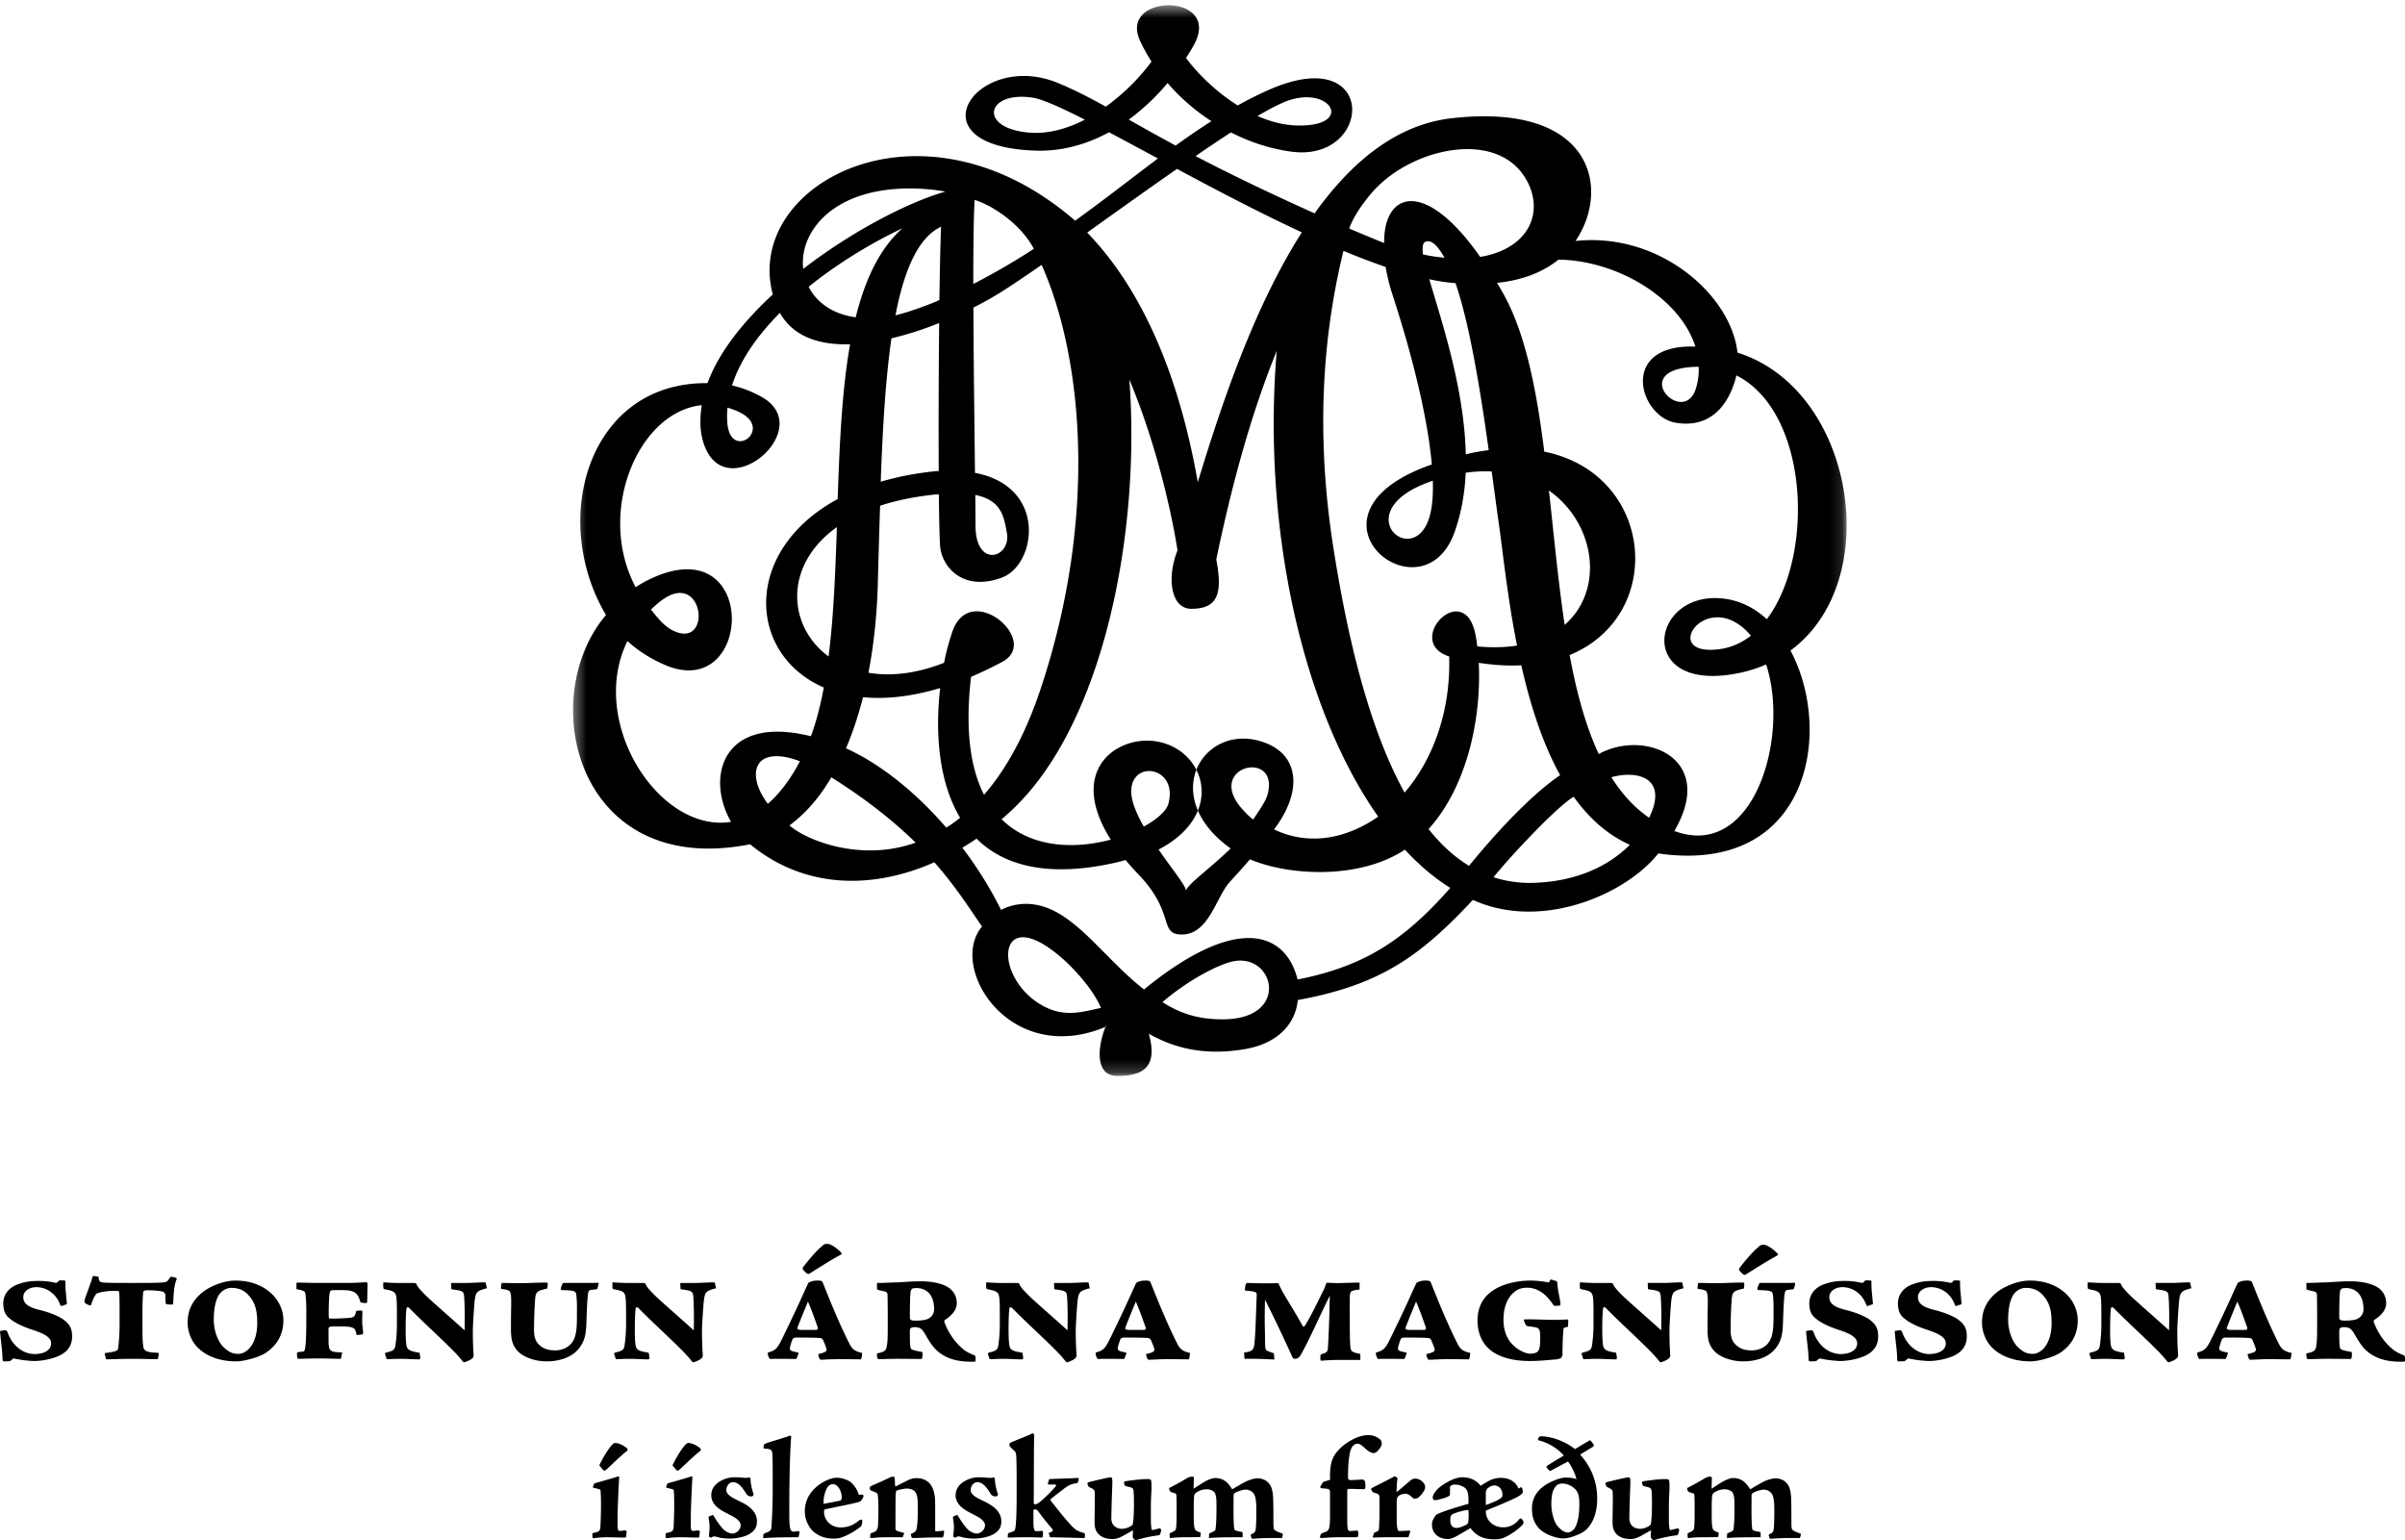 <svg xmlns="http://www.w3.org/2000/svg" xmlns:xlink="http://www.w3.org/1999/xlink" width="203" height="130" viewBox="0 0 203 130">
    <defs>
        <path id="a" d="M.37.444h107.5v90.382H.37z"/>
    </defs>
    <g fill="none" fill-rule="evenodd">
        <g transform="translate(48)">
            <mask id="b" fill="#fff">
                <use xlink:href="#a"/>
            </mask>
            <path fill="#000" d="M98.657 29.769c-.524-4.823-6.533-10.184-13.67-9.428 2.992-4.417 1.446-11.721-10.468-10.357-4.68.537-8.475 3.713-11.556 8.027-4.234-1.902-7.468-3.486-10.047-4.833 1.046-.728 2.056-1.392 2.982-2.002 1.633.838 3.382 1.402 5.138 1.63 6.86.9 7.325-9.265-1.861-5.252-.922.4-1.82.856-2.7 1.347-1.812-1.138-3.362-2.658-4.363-4.004.225-.355.44-.702.634-1.056 2.543-4.487-6.37-4.432-4.522-.41.282.61.609 1.202.973 1.766A17.541 17.541 0 0 1 45.337 9c-1.372-.755-2.615-1.401-3.99-1.975-6.848-2.875-12.566 5.297-2.028 5.687 2.281.093 4.402-.517 6.29-1.546 1.26.665 2.652 1.42 4.13 2.211-2.243 1.684-4.532 3.486-6.99 5.252-12.967-11.238-28.005-3.048-25.519 6.225-2.503 2.312-4.559 4.886-5.513 7.49-10.042-.102-13.371 11.464-8.57 19.575C-2.836 58.981.688 74.168 15.314 71.27c4.627 3.805 10.373 3.814 15.55 1.52 1.793 2.03 2.944 3.859 4.025 5.424-2.9 3.445 2.319 11.863 10.42 8.473.02-.046.028-.082.046-.12.01.03.02.065.02.093-.02.008-.038.017-.066.027-.737 1.882-.803 4.14.972 4.14 1.784 0 3.587-.427 2.682-3.567 2.157 1.23 4.756 1.892 8.176 1.292 2.89-.51 4.234-2.284 4.402-4.132 6.951-1.264 10.335-3.694 14.782-8.454 5.737 2.621 12.862-.412 15.652-3.922.176.026.355.054.543.072 12.285 1.411 14.2-10.475 10.613-17.2 8.065-5.934 5.354-22.088-4.474-25.146M60.577 8.546c3.768-1.42 5.795 2.157.917 2.047-1.138-.026-2.272-.327-3.346-.8.982-.582 1.815-1.01 2.43-1.247M39.01 11.204c-4.522-.31-3.81-3.568.16-2.958.822.127 2.362.82 4.402 1.857-1.496.763-3.058 1.2-4.562 1.1m56.373 19.76a5.336 5.336 0 0 1-.222 1.783c-.963 3.303-5.608-1.303-.554-1.748.263-.027.524-.036.776-.036m-27.33-14.98c3.372-3.586 10.511-5.087 12.847-.692 1.476 2.784.011 5.742-3.96 6.398-4.722-6.744-8.175-5.423-8.102-1.174-.43-.155-2.326-.955-2.953-1.22.395-1.18 1.531-2.64 2.168-3.312m4.588 7.59c.626.136 1.224.236 1.795.29.139.02.279.028.42.037 1.213 3.53 2.111 9.156 2.803 14.098-.618.08-1.26.19-1.937.355-.118-5.57-2.072-11.331-3.08-14.78m-.095 20.395c-1.512 3.95-6.71-.8.057-3.267.112-.047.224-.083.335-.11.047 1.402-.074 2.558-.392 3.377m-.439-22.489c-.061-.584-.061-1.025.308-1.101.537-.11 1.047.573 1.513 1.374a13.793 13.793 0 0 1-1.821-.273m-6.71-.3c1.225.51 2.42.965 3.561 1.356a16 16 0 0 0 .57 2.32c1.71 5.234 2.99 10.485 3.327 14.353-.234.081-.467.173-.712.264-10.977 4.321-.053 12.95 2.628 5.46.564-1.58.868-3.276.943-5.024a11.51 11.51 0 0 1 2.196-.109c.214 1.556.4 3.003.579 4.241.364 2.567.756 6.426 1.56 10.457-.989.155-2.102.19-3.355.073a12.228 12.228 0 0 0-.14-.919c-.906-4.933-6.15.5-2.233 1.766.14 4.613-1.373 8.718-3.765 11.493-2.917-5.269-4.766-12.74-6.009-20.667-1.7-10.83-.58-19.203.85-25.064m2.936 47.76c-2.58 1.794-5.753 2.534-8.798 1.078 2.267-2.957 2.3-6.12-.693-7.29-5.084-1.99-9.267 4.39-2.966 8.899-1.792 1.736-3.672 3.047-3.766 3.567-.037-.455-1.139-1.764-2.317-3.476 5.93-3.099 3.772-8.804-.56-9.175-3.19-.273-7.084 2.63-3.477 8.336-2.99.802-6.71.748-9.213-1.72.355-.3.71-.618 1.047-.946 7.483-7.208 10.708-22.998 9.736-36.175 2.691 6.47 3.812 12.777 4.064 14.423-.933 2.358-.55 4.934 1.167 4.934 2.263 0 2.647-1.32 2.104-4.168 1.131-5.398 2.693-11.677 5.103-17.602-1.253 15.162 2.25 30.37 8.569 39.316m-9.326-1.92c-.168.656-.832 1.54-1.224 2.158-.3-.208-.54-.459-.803-.74-3.49-3.71 3.017-5.286 2.027-1.418m-10.467 2.758c-.653-1.165-1.138-2.314-1.046-3.213.251-2.45 3.951-1.738 3.123 1.292-.162.59-.936 1.302-2.077 1.92M47.28 10.095a18.605 18.605 0 0 0 3.272-3.085 17.344 17.344 0 0 0 3.7 3.221 62.619 62.619 0 0 0-3.02 2.057 201.8 201.8 0 0 1-3.952-2.193m4.073 4.167c3.329 1.784 6.982 3.704 10.533 5.352-4.159 6.507-6.915 14.97-8.784 21.087-1.74-9.903-5.13-16.719-9.335-21.069 2.437-1.738 5.084-3.64 7.577-5.37m-17.08 2.612c1.444.444 3.867 1.98 5 4.131a57.553 57.553 0 0 1-5.111 2.968c0-3.03.026-5.615.111-7.099m-3.972-.9c.514.044 1.02.108 1.506.2-3.057.864-7.814 3.294-12 6.525-.382-3.322 2.908-7.344 10.494-6.726m.944 23.79c-.345.018-.72.055-1.093.11a24.424 24.424 0 0 0-3.802.791c.157-4.395.392-8.591.906-12.105a27.47 27.47 0 0 0 4.025-1.292 846.313 846.313 0 0 0-.036 12.497m-7.007-12.98c-1.973-.263-3.308-1.274-3.973-2.575 2.486-2.002 5.308-3.703 7.915-4.94-1.943 1.727-3.157 4.357-3.942 7.516m3.355-.173c.737-3.813 1.913-6.57 3.85-7.472-.059 1.402-.105 3.613-.143 6.189-.868.406-2.865 1.11-3.707 1.283m-14.176 7.8c.316.09.636.208.964.364 3.027 1.419-.739 4.25-.983.883a7.077 7.077 0 0 1 .019-1.248m.298 34.966c-6.062.982-12.12-8.428-8.744-15.262.867.8 1.924 1.483 3.174 2.02 7.514 3.222 7.981-11.84-1.437-7.171-.366.182-.71.383-1.045.61-3.355-6.307.204-14.826 5.577-15.371-.186 1.237-.184 2.516.344 3.694 2.076 4.628 9.346-1.811 4.702-4.396a9.449 9.449 0 0 0-2.487-.964c.682-2.147 2.149-4.224 4.038-6.125 1.15 2.03 3.354 2.73 5.925 2.649-.693 3.93-.89 8.482-1.047 13.068-8.074 4.37-7.625 13.114-1.17 15.907-.28 1.484-.623 2.869-1.092 4.114-7.475-1.865-8.905 3.468-6.738 7.227M6.944 51.458c.26-.256.54-.502.84-.73 3.625-2.785 4.39 4.073 1.083 2.53-.842-.393-1.393-1.156-1.923-1.8m15.698-6.964c-.131 3.787-.272 7.535-.704 10.922-3.446-2.531-3.848-7.673.704-10.922M16.81 67.856c-1.934-2.593-1.11-5.034 2.711-3.595-.833 1.584-1.75 2.766-2.711 3.595m1.83 1.82c1.384-1.02 2.563-2.402 3.533-4.059l.17.11c2.999 1.902 5.213 3.713 6.942 5.405-4.702 1.685-9.33-.263-10.645-1.455m13.233.19c-2.812-3.267-5.868-5.534-8.466-6.698.578-1.338 1.047-2.794 1.44-4.314 1.877.182 4.064-.036 6.512-.773-.413 3.54-.195 7.817 1.682 10.948a10.62 10.62 0 0 1-1.168.837m.523-16.572a20.211 20.211 0 0 0-.711 2.657c-2.41.947-4.567 1.147-6.381.838.458-2.376.71-4.879.786-7.362.062-2.24.12-4.497.196-6.735 1.13-.374 2.42-.666 3.858-.857.392-.054.758-.09 1.102-.118.027 2.458.066 4.196.13 4.597.291 1.801 2.14 3.603 5.226 2.43 2.876-1.112 3.822-7.664-2.308-8.829-.038-3.84-.114-9.218-.131-13.951.681-.346 1.317-.691 1.886-1.037.991-.592 2.318-1.493 3.871-2.567 3.37 7.535 4.876 21.023-.133 35.94-1.307 3.885-2.944 6.743-4.727 8.79-1.122-2.193-1.628-5.397-1.095-9.956.851-.364 1.73-.783 2.637-1.265 3.288-1.765-2.682-6.899-4.206-2.575m1.925-11.513c2.206.437 2.41 1.821 2.662 3.168.412 2.138-2.652 3.112-2.644-.61 0-.574-.008-1.457-.018-2.558M40 84.89c-4.27-2.349-3.952-8.96 1.74-3.92.71.629 2.459 2.388 3.19 4.113-1.671.36-3.107.818-4.93-.193m15.205 1.158c-2.083 0-3.55-.482-5.083-1.448 1.88-1.644 4.353-3.027 5.785-3.404 3.632-.959 5.138 4.852-.702 4.852m6.319-3.363c-.996-3.979-5.045-5.616-12.963.843-3.066-2.402-5.346-5.807-8.149-6.88-1.42-.546-2.803-.41-3.914.163a32.808 32.808 0 0 0-3.27-5.251c.401-.237.804-.491 1.196-.765 2.24 2.22 5.878 3.305 11.557 2.067.356-.082.7-.164 1.028-.264.337.4.7.82 1.113 1.246 3.12 3.268 1.655 5.042 3.633 5.042 2.282 0 2.88-3.14 4.038-4.423.41-.455 1.037-1.129 1.71-1.92 3.383 1.42 9.29 1.692 13.081-.819 1.196 1.302 2.479 2.385 3.832 3.23-3.869 4.396-7.248 6.62-12.892 7.731m14.472-9.596c-1.252-.764-2.394-1.81-3.412-3.103 3.372-3.74 4.457-9.62 4.234-14.034 1.298.201 2.494.265 3.589.21.738 3.258 1.765 6.534 3.278 9.273-2.27 1.548-5.082 4.463-7.689 7.654m6.745-31.68c3.924 2.757 4.72 8.391 1.327 11.34-.55-3.668-.906-7.563-1.327-11.34m-1.27 33.117a9.867 9.867 0 0 1-3.402-.473c1.09-1.392 5.148-5.8 6.757-6.798 1.28 1.784 2.83 3.213 4.747 4.059-1.645 1.657-4.289 3.085-8.102 3.212m9.727-5.496c-1.27-.873-2.317-2.039-3.188-3.422 2.304-.626 4.814.113 3.188 3.422m6.522-18.466c-6.383-.992-7.859 7.954.86 6.29a11.315 11.315 0 0 0 2.494-.765c2.01 6.097-1.018 16.572-7.745 14.06 3.603-6.162-2.509-8.627-6.383-6.498-1.121-2.403-1.886-5.26-2.456-8.353 8.175-3.36 7.156-15.291-2.142-17.174-.662-5.28-1.605-10.12-3.55-13.496-.149-.256-.29-.51-.438-.746 2.324-.246 3.999-1.002 5.185-1.966 5.036.072 10.29 3.303 11.558 7.344-6.502-.236-4.75 5.908-1.66 6.426 3.781.636 4.867-2.886 5.12-3.997 6.148 3.104 6.622 15.226 2.568 20.586-.971-.9-2.121-1.51-3.411-1.711m2.065 3.104c-.785.61-1.681 1.01-2.69 1.138-4.534.573-1.841-4.033 1.326-2.303.524.29.982.682 1.364 1.165" mask="url(#b)"/>
        </g>
        <path fill="#000" d="M52.26 124.781c.013-.112 0-.15-.04-.15-.051 0-.064.013-.116.025-.533.176-1.416.414-1.883.552-.065.012-.078.037-.143.225-.052.126-.026.15.026.163.506.113.584.15.584.213.026.288.04.564.04 1.291 0 .79-.04 1.642-.053 1.843-.026.35-.22.388-.584.463-.052.013-.091.026-.091.076 0 .112 0 .263.013.3.026.05.052.063.104.063.039 0 .506-.075 1.104-.075.493 0 1 .025 1.493.025.09 0 .13 0 .13-.1l.052-.376c0-.05-.065-.126-.104-.126-.039 0-.117 0-.416.038-.168.013-.22-.05-.233-.226-.026-.188-.013-.438-.013-.977 0-.652.078-2.42.13-3.247zm-.364-2.97c-.247 0-.948 1.103-1.312 1.892l.208.251c.195.226.208.226.325.15.143-.087 1.246-1.203 1.818-1.629.039-.025.09-.138-.065-.263-.247-.188-.636-.401-.961-.401h-.013zm6.545 2.97c.013-.112 0-.15-.04-.15-.051 0-.064.013-.116.025-.532.176-1.415.414-1.883.552-.065.012-.078.037-.143.225-.052.126-.026.15.026.163.507.113.585.15.585.213.026.288.038.564.038 1.291 0 .79-.038 1.642-.051 1.843-.026.35-.221.388-.585.463-.052.013-.09.026-.09.076 0 .112 0 .263.012.3.026.05.052.063.104.063.04 0 .507-.075 1.104-.075.493 0 1 .025 1.493.025.091 0 .13 0 .13-.1l.052-.376c0-.05-.065-.126-.104-.126-.039 0-.117 0-.415.038-.17.013-.221-.05-.234-.226-.026-.188-.013-.438-.013-.977 0-.652.078-2.42.13-3.247zm-.364-2.97c-.247 0-.948 1.103-1.311 1.892l.207.251c.195.226.208.226.325.15.143-.087 1.247-1.203 1.818-1.629.039-.025.091-.138-.065-.263-.247-.188-.636-.401-.96-.401h-.014zm5.816 6.605c0-1.04-1.142-1.529-1.636-1.767-.403-.2-.948-.464-.948-.852 0-.414.299-.677.558-.677.585 0 .961.74 1.13.99.104.15.247.213.429.213.09 0 .195-.088.182-.188-.17-.514-.247-.927-.26-1.278 0-.063 0-.088-.052-.113-.052-.038-.078-.038-.104-.013-.065.025-.143.025-.26.025-.181 0-.48-.05-.987-.05-.428 0-.96.176-1.337.451-.403.301-.572.665-.572 1.09.013.878.974 1.317 1.299 1.492.39.214 1.182.527 1.182 1.016 0 .426-.416.702-.676.702-.26 0-.649-.15-.96-.552a9.249 9.249 0 0 1-.689-1.015c-.169.037-.298.1-.35.125-.04.038-.026.1-.026.176.117.551.078.902.026 1.429-.013.075 0 .112.09.15.053.025.104.038.13.025.143-.125.221-.113.468-.05.208.075.675.138 1.09.138.52 0 1.208-.138 1.598-.364.467-.263.675-.589.675-1.09v-.013zm.524 1.379c0 .05.013.05.065.05.675-.063 1.87-.075 2.766-.075.09 0 .168 0 .168-.063.026-.087.052-.263.065-.326.013-.075 0-.125-.116-.125-.078 0-.26.038-.364.038-.364 0-.377-.364-.377-1.805 0-2.457.04-4.588.156-6.192 0-.05-.013-.1-.078-.1-.013 0-.039 0-.065.012-.727.263-1.584.477-2.012.652-.091.038-.13.063-.143.125-.052.226-.052.264 0 .289.623.062.688.087.714.501.026.476.026 1.053.026 2.72a48.83 48.83 0 0 1-.104 3.372c-.013.288-.09.363-.338.476-.09.037-.22.088-.285.125-.052.025-.065.075-.065.15l-.013.176zm6.19-5.051c-.298 0-.752.15-1.155.388-.896.527-1.52 1.354-1.52 2.457 0 .702.325 1.253.56 1.53.194.225.778.764 1.843.764.195 0 .416-.013.584-.063.455-.138 1.013-.401 1.689-.915.103-.075.155-.163.181-.564 0-.075-.168-.075-.285.013-.429.363-.922.589-1.546.589-.805 0-1.402-.602-1.402-1.316 0-.176.039-.2.09-.213.494-.126 2.43-.477 2.897-.64.168-.062.298-.313.337-.438.013-.05.013-.1-.039-.138-.039-.05-.13-.038-.35 0a2.29 2.29 0 0 0-.624-1.028c-.298-.263-.83-.426-1.246-.426h-.013zm.442 1.692c0 .138-.052.213-.156.25-.272.05-.688.138-1.376.264-.039-.627.22-1.379.467-1.554.143-.088.247-.113.312-.113.403 0 .753.551.753 1.14v.013zm2.394 3.271c-.013.088.026.126.078.126.22 0 .597-.063 1.272-.063h1.403l.09-.25c.04-.088.027-.114-.051-.139-.637-.163-.65-.175-.65-.413 0-.84 0-2.256.013-2.72.013-.313.026-.389.104-.426.143-.05.559-.163.857-.163.26 0 .507.088.65.238.194.2.26.551.26 1.203 0 .74 0 1.254-.066 1.768-.051.388-.142.476-.532.626l.039.176c.039.15.078.163.182.163.39 0 1.181-.05 2.415-.05.065 0 .078 0 .104-.063.026-.05.078-.276.078-.389 0-.087-.026-.113-.078-.113-.104.013-.506.05-.623.05-.04 0-.052-.062-.052-.15v-1.68c0-.325 0-.814-.026-1.065-.078-.576-.247-1.028-.61-1.303-.26-.188-.52-.289-.923-.289-.311 0-.519.063-.766.188-.324.163-.649.314-.935.477-.09.05-.13 0-.13-.126 0-.125-.013-.325-.026-.526 0-.113-.051-.138-.13-.138-.13 0-.168.013-.233.05a46.12 46.12 0 0 1-1.493.677c-.182.075-.234.125-.234.15-.04.188.013.264.104.301.506.176.545.238.558.389.039.276.052.702.052 1.153a24.4 24.4 0 0 1-.039 1.492c-.078.4-.208.426-.623.576l-.04.263zm11.075-1.29c0-1.041-1.143-1.53-1.636-1.768-.403-.2-.948-.464-.948-.852 0-.414.299-.677.558-.677.585 0 .961.74 1.13.99.104.15.247.213.429.213.09 0 .194-.088.181-.188-.168-.514-.246-.927-.26-1.278 0-.063 0-.088-.051-.113-.052-.038-.078-.038-.104-.013-.065.025-.143.025-.26.025-.182 0-.48-.05-.987-.05-.428 0-.96.176-1.337.451-.403.301-.572.665-.572 1.09.013.878.974 1.317 1.299 1.492.39.214 1.182.527 1.182 1.016 0 .426-.416.702-.676.702-.26 0-.649-.15-.96-.552a9.249 9.249 0 0 1-.689-1.015c-.169.037-.299.1-.35.125-.04.038-.026.1-.026.176.116.551.077.902.025 1.429-.012.075 0 .112.091.15.052.025.104.038.13.025.143-.125.221-.113.468-.05.208.075.675.138 1.09.138.52 0 1.208-.138 1.598-.364.467-.263.675-.589.675-1.09v-.013zm.543 1.303c0 .062.013.075.078.075.247 0 .727-.025 1.454-.025.896 0 1.221.025 1.299.025.065 0 .09 0 .117-.075a1.47 1.47 0 0 0 .026-.314c0-.15-.026-.175-.104-.175s-.312.025-.468.025c-.142 0-.233-.125-.233-.765v-.952c.013-.1.039-.125.117-.125.116 0 .207.05.324.213.429.601.792 1.015 1.104 1.39.182.214.065.29-.208.364-.039.013-.039.025-.026.113l.065.226c.013.037.026.05.078.05.792.012 1.818.038 2.143.05.234 0 .571.013.65.013.064 0 .103-.025.103-.213 0-.15 0-.188-.09-.214-.676-.188-.793-.325-1.3-.89-.454-.5-1.155-1.403-1.376-1.679-.169-.2-.156-.276-.117-.3.494-.39.818-.64 1.143-.89.376-.289.65-.39.96-.427.13-.012.157-.037.183-.113.065-.138.065-.225.065-.275 0-.063-.04-.076-.078-.076-.767.063-1.702.063-2.325.1-.078 0-.104.026-.117.113l-.078.251c-.013.063.026.1.078.1h.507c.078 0 .169.038.052.176-.312.376-.857.915-1.234 1.228-.182.163-.377.263-.454.263-.13 0-.143-.05-.143-.175l.013-3.685c0-1.291.026-1.755.026-1.868 0-.225-.078-.3-.195-.238-.26.15-1.675.677-1.844.79-.052.025-.078.2-.013.288.052.088.208.213.363.364.117.087.17.238.182.589.026.74.026 1.93.026 2.895 0 1.73-.039 2.87-.143 3.196-.039.1-.116.126-.48.25-.065.013-.104.051-.117.151l-.013.176zm8.68-5.014c-.143 0-1.52.326-1.806.401-.142.038-.155.076-.142.163.052.188.103.238.168.276.429.188.429.276.442.451.026.815-.013 1.667-.013 2.482 0 .226.013.539.182.827.298.476.83.614 1.337.614.26 0 .468-.062.78-.213.363-.188.753-.426.947-.526l-.026.514c0 .1.026.138.091.213.104.113.17.1.299.075.26-.088 1.104-.3 1.792-.376.091-.013.143-.038.22-.426.014-.063-.077-.176-.129-.163-.208.05-.52.125-.584.138-.04.012-.091-.025-.104-.088a5.268 5.268 0 0 1-.052-.777v-1.078c0-.777.052-1.291.052-1.617 0-.3 0-.426-.026-.589-.013-.1-.091-.15-.312-.15-.65 0-1.87.175-1.922.2-.052.013-.052.038-.052.075 0 .1.013.163.04.226.025.063.077.088.168.113.39.088.506.125.558.25.04.1.065.339.065 1.317 0 .564-.026 1.14-.078 1.529-.013.15-.077.2-.168.25-.26.176-.572.239-.78.239-.22 0-.896-.113-.883-.915.013-.765.04-1.705.065-2.344.026-.552.026-.777.013-.878-.026-.163-.052-.213-.13-.213h-.013zm11.147 4.738c0-.075-.026-.113-.078-.125-.545-.113-.61-.113-.636-.301-.078-.664-.052-1.98-.052-2.732 0-.126.026-.214.143-.276.26-.138.675-.263.896-.263.143 0 .376.05.558.225.22.2.325.514.325 1.48 0 .338 0 1.202-.052 1.629-.026.225-.091.313-.35.426-.066.025-.066.062-.066.125.026.05.052.188.078.238.013.025.091.025.13.025.338-.025.844-.062 1.636-.062h.766c.04-.013.091-.213.091-.314 0-.062-.026-.075-.09-.087-.26-.088-.507-.188-.624-.301-.052-.05-.078-.213-.078-.627 0-.539 0-1.128-.013-1.755-.013-1.228-.285-1.454-.506-1.667-.195-.188-.572-.288-.78-.288-.311 0-.584.1-.843.188-.286.125-.637.326-1.338.74-.338-.577-.753-.953-1.441-.953-.156 0-.312.05-.468.113-.377.138-.818.45-1.35.79l.026-.89c0-.1-.04-.126-.117-.126a.738.738 0 0 0-.39.088c-.182.088-.623.388-1.571.865-.026.025.013.175.039.225.039.075.09.126.233.163.286.075.3.088.325.2.013.126.026.427.026 1.016 0 .865 0 1.517-.052 1.817-.026.1-.078.176-.156.214a2.59 2.59 0 0 1-.376.188c-.013.1-.013.388.039.413.285-.037.61-.075 1.298-.075.338 0 1.104-.013 1.221-.013.026 0 .052-.225.052-.3 0-.076-.013-.1-.104-.126-.441-.138-.48-.188-.48-1.63 0-.413 0-1.19.039-1.428.012-.125.09-.226.207-.3.312-.189.585-.252.844-.252.273 0 .507.1.637.226.13.176.194.414.194 1.065 0 .778 0 1.48-.077 2.044-.013.137-.04.175-.468.363-.039.025-.078.05-.078.075 0 .063-.013.226-.013.301 0 .038 0 .038.04.038.687-.063 1.856-.063 2.804-.063v-.326zm10.22-3.735c.13 0 .142-.088.142-.213 0-.163-.012-.339-.026-.414-.025-.1-.156-.188-.233-.188-.052 0-.701.05-1.027.05-.064 0-.181-.075-.181-.175 0-1.015.064-2.269.364-2.645.129-.163.246-.25.429-.25.207 0 .324.1.662.4.195.189.493.39.687.39a.44.44 0 0 0 .326-.151c.233-.25.376-.439.376-.652 0-.175-.039-.276-.182-.389a1.518 1.518 0 0 0-.922-.325c-.39 0-.74.1-1.051.225-.468.2-1.04.54-1.507 1.053-.559.59-.701 1.228-.701 2.193v.301c-.156.05-.442.138-.545.176-.065.025-.091.1-.13.163l-.143.238c-.039.063.038.125.103.138l.429.037c.26.025.286.138.286.326v1.617c0 1.567-.04 1.604-.584 1.78-.143.038-.196.088-.26.326-.013.088 0 .113.129.113.117 0 .819-.063 1.312-.063h1.48c.222 0 .312.012.312-.238 0-.238-.026-.326-.116-.326-.053 0-.533.038-.624.038-.169 0-.195-.351-.195-.828v-2.431c0-.251 0-.301.155-.301.482 0 .78.025.91.025h.325zm.772 3.998c-.013.05 0 .088.078.088.052 0 .467-.025 1.103-.025h1.819l.142-.439c.026-.087-.026-.125-.104-.125l-.753.038c-.13.012-.156-.038-.182-.126-.051-.088-.09-.451-.09-.74v-1.503c0-.389.039-.477.155-.59.182-.15.416-.188.61-.188.144 0 .43.176.52.289a.32.32 0 0 0 .26.125c.09 0 .195-.025.325-.125.09-.088.532-.514.532-.865 0-.338-.442-.702-.818-.702a.599.599 0 0 0-.416.15c-.311.264-.96.828-1.181.99.013-.601.026-.764.078-1.115.025-.088-.182-.213-.208-.213-.026 0-.078 0-.156.05-.35.213-1.325.677-1.857.965-.013.088.078.314.247.364.428.113.454.138.454.551v.915c0 .815-.026 1.454-.052 1.605-.026.163-.078.188-.39.3l-.116.326zm6.51-4.186c.052-.125.208-.2.402-.2.364 0 .598.112.805.238.247.162.39.45.351 1.39-.74.201-2.143.628-2.584.853a.44.44 0 0 0-.234.2c-.143.201-.26.402-.26.69 0 .714.507 1.228 1.377 1.228.143 0 .273-.05.467-.125.156-.063.857-.476 1.403-.802.506.69 1.13.952 2.052.952.324 0 .558-.05.766-.137.52-.214 1.233-.702 1.597-1.116a.281.281 0 0 0 .065-.175c0-.113-.156-.339-.247-.339-.065 0-.13.075-.169.138a1.654 1.654 0 0 1-1.324.614c-.74 0-1.467-.526-1.442-1.404.481-.213 1.702-.676 2.598-1.128.363-.188.52-.326.52-.45 0-.189-.027-.302-.105-.377-.026-.025-.078-.025-.104 0l-.143.088c-.285-.665-.896-.903-1.493-.903-.532 0-.922.188-1.169.339-.181.1-.363.213-.545.326-.403-.527-.987-.715-1.532-.715-.273 0-.585.088-.831.188a5.005 5.005 0 0 0-1.143.69c-.312.288-.52.589-.533.802-.013.225.117.288.338.238.935-.213 1.117-.351 1.117-.464v-.64zm3.753-.125c.376 0 .675.338.675.752 0 .238-.065.288-.26.4-.169.114-.454.251-1.143.502v-.99c0-.188.052-.339.17-.439.22-.175.402-.225.545-.225h.013zm-3.208 3.584c-.299 0-.52-.2-.52-.614 0-.35.053-.489.247-.576.247-.1.91-.314 1.273-.326.039.125.039.489.013.89-.013.2-.052.263-.143.338-.26.138-.597.288-.857.288h-.013zm6.375-1.63c0 .703.181 1.204.558 1.63.52.59 1.584.89 2.078.89.506 0 1.246-.288 1.675-.539.338-.2 1.195-.965 1.195-2.82 0-1.416-.494-2.67-1.442-3.722.338-.201.65-.402.974-.59.169-.1.22-.163.182-.225-.065-.113-.234-.339-.325-.401-.558.326-.896.539-1.272.752-.805-.665-2.013-1.078-2.87-1.078-.104 0-.143.037-.221.163-.052.1-.013.163.026.175.844.213 1.623.69 2.13 1.291-.455.263-.78.464-1.208.727-.273.176-.286.213-.26.25.104.126.143.189.234.277.052.05.104.05.182 0 .506-.289.96-.514 1.402-.752.364.463.663 1.178.715 1.491-.273-.113-.637-.138-.922-.138-.351 0-.896.2-1.3.401-1.012.502-1.531 1.254-1.531 2.206v.013zm1.636-.375c0-.815.13-1.178.324-1.442.156-.213.351-.3.598-.3s.597.075.935.338c.428.326.506.727.506 1.404 0 1.24-.246 1.893-.48 2.143-.169.15-.325.25-.507.25-.181 0-.52-.137-.87-.563-.324-.414-.506-1.228-.506-1.818v-.012zm6.518-2.269c-.143 0-1.52.326-1.805.401-.143.038-.156.076-.143.163.052.188.104.238.169.276.428.188.428.276.441.451.026.815-.013 1.667-.013 2.482 0 .226.013.539.182.827.299.476.831.614 1.338.614.26 0 .467-.062.779-.213.364-.188.753-.426.948-.526l-.026.514c0 .1.026.138.09.213.105.113.17.1.3.075.26-.088 1.103-.3 1.792-.376.09-.013.142-.038.22-.426.013-.063-.078-.176-.13-.163-.207.05-.519.125-.584.138-.039.012-.09-.025-.104-.088a5.268 5.268 0 0 1-.052-.777v-1.078c0-.777.052-1.291.052-1.617 0-.3 0-.426-.026-.589-.013-.1-.09-.15-.311-.15-.65 0-1.87.175-1.922.2-.052.013-.052.038-.052.075 0 .1.013.163.039.226.026.063.078.088.168.113.39.088.507.125.559.25.039.1.065.339.065 1.317 0 .564-.026 1.14-.078 1.529-.013.15-.078.2-.169.25-.26.176-.571.239-.78.239-.22 0-.895-.113-.882-.915.013-.765.039-1.705.065-2.344.026-.552.026-.777.013-.878-.026-.163-.052-.213-.13-.213h-.013zm11.147 4.738c0-.075-.026-.113-.078-.125-.546-.113-.61-.113-.637-.301-.077-.664-.051-1.98-.051-2.732 0-.126.025-.214.142-.276.26-.138.676-.263.896-.263.143 0 .377.05.559.225.22.2.324.514.324 1.48 0 .338 0 1.202-.052 1.629-.025.225-.09.313-.35.426-.065.025-.065.062-.065.125.026.05.052.188.078.238.013.025.09.025.13.025.337-.025.844-.062 1.636-.062h.766c.04-.013.091-.213.091-.314 0-.062-.026-.075-.09-.087-.26-.088-.507-.188-.624-.301-.052-.05-.078-.213-.078-.627 0-.539 0-1.128-.013-1.755-.013-1.228-.286-1.454-.507-1.667-.194-.188-.571-.288-.779-.288-.311 0-.584.1-.844.188-.285.125-.636.326-1.337.74-.338-.577-.754-.953-1.442-.953-.156 0-.311.05-.467.113-.377.138-.818.45-1.35.79l.025-.89c0-.1-.039-.126-.117-.126a.738.738 0 0 0-.39.088c-.181.088-.623.388-1.57.865-.027.025.012.175.038.225.04.075.091.126.234.163.286.075.299.088.325.2.013.126.026.427.026 1.016 0 .865 0 1.517-.052 1.817-.026.1-.078.176-.156.214a2.59 2.59 0 0 1-.377.188c-.013.1-.013.388.04.413.285-.037.61-.075 1.298-.075.338 0 1.104-.013 1.22-.013.027 0 .053-.225.053-.3 0-.076-.013-.1-.104-.126-.442-.138-.48-.188-.48-1.63 0-.413 0-1.19.038-1.428.013-.125.091-.226.208-.3.312-.189.584-.252.844-.252.273 0 .506.1.636.226.13.176.195.414.195 1.065 0 .778 0 1.48-.078 2.044-.013.137-.039.175-.467.363-.04.025-.078.05-.078.075 0 .063-.013.226-.013.301 0 .038 0 .038.039.038.688-.063 1.857-.063 2.805-.063v-.326zM6.086 112.823c0-.617-.146-.987-.714-1.42-.357-.262-1.088-.586-1.948-.802-.957-.231-1.46-.51-1.46-1.11 0-.48.503-.834 1.103-.834.438 0 .877.154 1.169.37.405.278.665.664.811 1.034.065.17.098.2.162.185l.439-.154c-.114-1.312-.13-1.204-.13-1.944 0-.047-.049-.062-.47-.062-.05 0-.082.015-.13.093-.098.123-.18.138-.39.077a6.204 6.204 0 0 0-1.234-.124c-.714 0-1.168.062-1.768.278-.633.216-1.25.756-1.25 1.62 0 .633.195 1.003.52 1.25.389.355 1.103.694 1.8.926.78.262 1.72.57 1.72 1.188 0 .663-.73.91-1.395.91-.909 0-1.866-.632-2.288-1.851-.065-.124-.114-.155-.179-.155-.13 0-.373.047-.454.062.097 1.142.195 1.574.211 2.315 0 .2.049.247.097.247.503 0 .536-.016.6-.062.196-.185.228-.2.407-.154a9.45 9.45 0 0 0 1.541.185c.65 0 1.38-.14 1.964-.37.665-.263 1.266-.757 1.266-1.683v-.015zm2.838 1.836c.016.077.049.093.114.093.08 0 1.217-.046 2.142-.046.714 0 1.769.03 2.029.03.097 0 .13-.015.13-.061l.064-.34c.017-.062-.032-.139-.097-.139-.893-.03-1.152-.154-1.201-.478-.065-.386-.081-.694-.081-1.867v-.941c0-1.05.032-1.528.065-1.836 0-.047.065-.155.324-.155.39 0 1.055.031 1.347.124.114.046.195.17.195.277 0 .093.016.525.033.68.016.123.162.123.535.123.081 0 .097-.031.097-.108.05-1.096.082-1.512.293-2.037.016-.046 0-.093-.098-.123-.308-.078-.422-.093-.438-.047-.146.2-.243.386-.406.417-.34.062-.714.077-2.694.077-2.369 0-2.661-.015-2.791-.093-.081-.015-.162-.2-.162-.385 0-.062-.13-.077-.292-.093l-.179-.015c-.032 0-.081.216-.162.463-.114.308-.26.756-.438 1.219-.033.092-.13.354-.13.493 0 .062.113.185.39.278.097.03.178.016.194-.046.081-.355.34-.849.438-.91.179-.109.73-.247 1.688-.247.179 0 .211.046.227.17.033.215.033.94.033 1.666v.956c0 1.142-.098 1.821-.114 2.037-.049.247-.162.293-1.152.432l.097.432zm10.955-6.558c-1.007 0-2.159.479-2.84 1.034-.844.71-1.201 1.528-1.201 2.515 0 .756.308 1.605.925 2.176.746.71 1.882 1.096 3.164 1.096.666 0 1.932-.34 2.516-.726.86-.586 1.477-1.435 1.477-2.746 0-1.775-1.607-3.349-4.025-3.349h-.016zm-.325.618c.617 0 1.055.216 1.412.601.633.68.746 1.45.746 2.361 0 1.867-.94 2.608-1.59 2.608-.438 0-.828-.124-1.33-.648-.406-.448-.747-1.296-.747-2.238 0-1.002.178-1.728.47-2.144.244-.324.6-.54 1.023-.54h.016zm9.151 5.987c.065 0 .065 0 .082-.047l.097-.494c-1.12-.03-1.152-.092-1.152-1.203v-.833c0-.062.113-.124.162-.14.146-.015.438-.015.811-.015.73 0 .99.031 1.185.186.114.092.146.246.211.54.162-.016.357-.031.422-.047.065-.015.13-.03.13-.092 0-.216-.081-.71-.081-.972 0-.278.016-.54.016-.88 0-.077-.081-.077-.195-.077-.162 0-.308.015-.34.077-.082.463-.244.51-.552.54-.65.046-.99.062-1.672.062-.049 0-.081-.062-.081-.2 0-.078-.016-1.143.065-1.868.016-.185.065-.308.21-.324.13-.015.52-.015.812-.015 1.136 0 1.363.247 1.59 1.018.017.046.212.062.439.077.113 0 .13-.046.13-.092 0-.093.016-.833.032-1.497 0-.108-.065-.17-.113-.17-.357.016-.893.062-1.72.062h-2.208c-.665 0-1.671-.03-1.769-.03-.162 0-.194.03-.194.06v.495c.746.139.746.185.778.57.082.788.05 1.652.05 2.377 0 .926-.033 1.713-.098 2.052-.033.216-.081.262-.26.278l-.373.046c-.016 0-.049.03-.049.062 0 .324.016.37.033.4 0 .078.048.094.113.094.179 0 1.136-.031 1.558-.031.893 0 1.428.03 1.77.03h.161zm6.712-.51c-.584-.108-.941-.154-1.071-.478-.114-.293-.114-1.358-.098-2.284.017-.586.05-.864.065-.987.017-.124.163-.108.244-.016.957.988 2.677 2.562 3.473 3.364.438.432.649.664.876.941.13.155.211.278.276.263.227-.062.828-.278.795-.571 0-.185-.065-.772-.065-2.022 0-.385.033-.987.098-1.928.113-1.42.097-1.466 1.087-1.728l-.097-.448c-.017-.046-.05-.046-.098-.046-.26-.016-1.07.046-1.46.046h-1.364l.017.448c0 .077.016.092.08.092.731.108.942.124.99.494.066.602.082 2.114.05 2.962-1.753-1.573-2.938-2.592-3.344-3.008-.308-.309-.649-.68-.698-.85-.016-.092-.097-.138-.275-.138-1.445.015-1.704 0-2.451-.046-.065-.016-.097 0-.097.061v.31c0 .184.065.2.162.215.47.093.73.154.86.37.065.124.13.294.13 1.45v1.112a11.8 11.8 0 0 1-.13 1.82c-.049.31-.146.448-.795.587-.049.015-.081.077-.081.108l.146.447c.194 0 .827-.03 1.184-.03.439 0 1.023.046 1.558.046.033 0 .098-.062.098-.108l-.065-.448zm10.73.726c1.12 0 2.159-.37 2.727-1.096.552-.725.6-1.312.633-2.469.048-1.435.097-1.929.13-2.145.032-.185.08-.293.194-.308.146-.046.503-.046.552-.077.049-.047.097-.216.13-.402.032-.108 0-.138-.049-.138-.324.015-.925.015-1.25.015h-1.622c-.065 0-.098.03-.13.108-.065.17-.13.309-.13.386 0 .046.032.108.097.108.91.03 1.153.062 1.201.324.098.57.065 1.45.065 2.114 0 1.034-.113 1.65-.487 2.083-.21.262-.697.57-1.347.57-.373 0-.746-.046-1.103-.277-.487-.324-.682-.71-.682-1.45 0-.973.049-1.99.081-2.423.049-.771.114-.864.958-1.05.081-.015.081.016.113-.292.017-.186-.016-.232-.08-.232-.893 0-1.299.031-1.85.046-.423.016-1.591-.015-1.9-.015-.048 0-.08.015-.097.262-.032.186-.016.247.033.247.47.047.681.14.714.232.097.231.113.478.097 1.327-.016.802-.016 1.388-.016 1.944.016.771.113 1.28.649 1.82.454.433 1.38.788 2.353.788h.016zm8.613-.726c-.584-.108-.941-.154-1.071-.478-.114-.293-.114-1.358-.098-2.284.017-.586.05-.864.065-.987.017-.124.163-.108.244-.016.957.988 2.678 2.562 3.473 3.364.438.432.649.664.876.941.13.155.211.278.276.263.227-.062.828-.278.795-.571 0-.185-.065-.772-.065-2.022 0-.385.033-.987.098-1.928.113-1.42.097-1.466 1.087-1.728l-.097-.448c-.017-.046-.05-.046-.098-.046-.26-.016-1.07.046-1.46.046H57.42l.017.448c0 .077.016.092.08.092.731.108.942.124.99.494.066.602.082 2.114.05 2.962-1.753-1.573-2.938-2.592-3.344-3.008-.308-.309-.649-.68-.698-.85-.016-.092-.097-.138-.275-.138-1.445.015-1.704 0-2.45-.046-.066-.016-.098 0-.098.061v.31c0 .184.065.2.162.215.47.093.73.154.86.37.065.124.13.294.13 1.45v1.112a11.8 11.8 0 0 1-.13 1.82c-.049.31-.146.448-.795.587-.049.015-.081.077-.081.108l.146.447c.195 0 .827-.03 1.185-.03.438 0 1.022.046 1.557.046.033 0 .098-.062.098-.108l-.065-.448zm14.264-6.095c-.34 0-.487.047-.714.14a.432.432 0 0 0-.146.2c-.032.077-.178.37-.26.57a131.225 131.225 0 0 1-1.963 4.152c-.357.71-.536.848-1.088 1.002-.016 0-.048.047-.048.078 0 .17.13.478.194.478.033 0 .26-.015.455-.015.243 0 .909 0 1.753.015.064-.077.194-.494.194-.448 0-.061-.016-.108-.065-.108-.568-.092-.665-.185-.665-.339 0-.123.146-.586.227-.771.033-.047.081-.124.244-.14.227-.015 1.623 0 2.044.031.098 0 .228.047.293.186.048.108.292.679.292.802 0 .139-.13.247-.698.37-.016.077.081.479.21.479.196 0 .407-.016.65-.031.26 0 .536-.016.844-.016.438 0 .665 0 1.818.016.064 0 .113-.016.146-.262.032-.247.032-.294-.017-.294-.616-.139-.811-.34-1.038-.787-.925-1.836-1.72-3.842-2.256-5.184-.033-.077-.13-.124-.39-.124h-.016zm-1.395 4.167c-.195 0-.358-.062-.325-.17.34-.895.6-1.497.893-2.222.308.694.568 1.45.827 2.176.049.123-.032.216-.146.216H67.63zM69.803 105c-.178 0-.276.046-.422.2-.34.263-1.022 1.019-1.574 1.744-.081.108-.097.185.114.386.276.262.292.247.422.17.308-.185 1.866-1.188 2.499-1.512.26-.14.243-.17.113-.294-.275-.293-.811-.694-1.136-.694h-.016zm8.051 9.135c-.373-.078-.811-.14-.941-.263-.114-.108-.114-.632-.114-1.527 0-.185.065-.309.39-.309.47 0 .617.139.86.525.227.385.584 1.049 1.022 1.435.78.725 1.802.956 2.938.956.324 0 .34-.015.34-.061 0-.417-.016-.463-.13-.494-.194-.077-.535-.216-.81-.417-.617-.478-1.299-1.28-1.705-2.407-.016-.046.033-.139.082-.17.34-.216.973-.694.973-1.388 0-.556-.243-.988-.633-1.28-.535-.387-1.46-.572-2.385-.572-.812 0-1.412.062-2.061.093-.439 0-1.023.046-1.656.046v.51c0 .046.081.076.211.107s.325.077.47.108c.163.047.212.155.212.324 0 .155.016.942.016 1.45v1.173c0 .988-.016 1.312-.081 1.651-.033.37-.211.51-.795.618-.033.015-.049.015-.033.2.033.263.049.293.227.293.228 0 .893-.03 1.558-.03.715 0 1.688.015 1.932.015.065 0 .113-.03.13-.355l-.017-.231zm.99-3.611c0 .463-.308.725-.568.833-.26.093-.584.124-1.006.124-.422 0-.47-.093-.47-.263 0-1.049.016-1.82.064-2.206a.421.421 0 0 1 .146-.232c.065-.03.211-.046.374-.046.649 0 1.46.401 1.46 1.775v.015zm7.462 3.672c-.584-.108-.941-.154-1.07-.478-.114-.293-.114-1.358-.098-2.284.016-.586.048-.864.065-.987.016-.124.162-.108.243-.016.958.988 2.678 2.562 3.473 3.364.438.432.65.664.876.941.13.155.211.278.276.263.227-.062.828-.278.796-.571 0-.185-.065-.772-.065-2.022 0-.385.032-.987.097-1.928.114-1.42.097-1.466 1.087-1.728l-.097-.448c-.016-.046-.049-.046-.097-.046-.26-.016-1.072.046-1.461.046h-1.363l.016.448c0 .077.016.092.081.092.73.108.941.124.99.494.065.602.081 2.114.049 2.962-1.753-1.573-2.938-2.592-3.343-3.008-.309-.309-.65-.68-.698-.85-.016-.092-.098-.138-.276-.138-1.444.015-1.704 0-2.45-.046-.066-.016-.098 0-.098.061v.31c0 .184.065.2.162.215.47.093.73.154.86.37.065.124.13.294.13 1.45v1.112a11.8 11.8 0 0 1-.13 1.82c-.048.31-.146.448-.795.587-.049.015-.081.077-.081.108l.146.447c.195 0 .828-.03 1.185-.03.438 0 1.022.046 1.558.046.032 0 .097-.062.097-.108l-.065-.448zm10.392-6.095c-.341 0-.487.047-.715.14a.432.432 0 0 0-.146.2c-.032.077-.178.37-.26.57a131.225 131.225 0 0 1-1.963 4.152c-.357.71-.536.848-1.087 1.002-.017 0-.049.047-.049.078 0 .17.13.478.195.478.032 0 .26-.015.454-.015.244 0 .909 0 1.753.015.065-.077.195-.494.195-.448 0-.061-.017-.108-.065-.108-.568-.092-.666-.185-.666-.339 0-.123.146-.586.228-.771.032-.047.08-.124.243-.14.227-.015 1.623 0 2.045.031.097 0 .227.047.292.186.049.108.292.679.292.802 0 .139-.13.247-.698.37-.016.077.081.479.211.479.373 0 .877-.047 1.493-.047.438 0 .666 0 1.818.016.065 0 .113-.016.146-.262.032-.247.032-.294-.016-.294-.617-.139-.812-.34-1.039-.787-.925-1.836-1.72-3.842-2.256-5.184-.032-.077-.13-.124-.39-.124h-.015zm-1.396 4.167c-.195 0-.357-.062-.325-.17.341-.895.6-1.497.893-2.222.308.694.568 1.45.828 2.176.048.123-.033.216-.147.216h-1.249zm12.236 2.098c-.017-.108-.017-.123-.05-.139-.486-.17-.616-.2-.665-.37-.064-.216-.032-.895-.064-1.867-.017-.833 0-1.42.016-2.284a141.87 141.87 0 0 1 2.337 4.907.292.292 0 0 0 .21.093c.163 0 .341-.093.471-.325.098-.17.39-.71.682-1.311.406-.818 1.396-2.963 1.769-3.688-.033 1.96-.114 3.873-.162 4.413-.017.278-.065.386-.552.525-.033.015-.081.03-.081.247 0 .277 0 .308.13.293.357-.031 1.103-.062 1.33-.062h1.915v-.432c0-.077-.08-.093-.178-.108-.6-.139-.65-.2-.682-.787-.032-.463-.032-1.836-.032-2.13 0-1.326-.017-1.697.016-2.02.032-.34.13-.386.811-.463v-.54c0-.047-.048-.047-.194-.047-.146 0-1.59.046-1.802.046-.292-.015-.454-.03-.795-.03-.097.246-.162.447-.276.679-.454.894-.99 2.052-1.542 2.931-.065.108-.13.124-.194.031-.666-1.203-1.25-2.098-1.688-2.87-.179-.34-.276-.525-.357-.74-.211 0-.747.015-1.169.015-.535 0-1.33-.031-1.46-.031-.098 0-.163.123-.195.478-.016.047 0 .155.049.17.779.062.957.108.94.34l-.032.895c-.032.833-.08 2.653-.178 3.379-.065.447-.308.555-.844.601-.016.047.016.433.016.463.017.062.049.078.13.078.73-.016 1.574.015 2.402.061l-.032-.4zm12.814-6.265c-.341 0-.487.047-.714.14a.432.432 0 0 0-.146.2c-.033.077-.179.37-.26.57a131.225 131.225 0 0 1-1.964 4.152c-.357.71-.535.848-1.087 1.002-.016 0-.049.047-.049.078 0 .17.13.478.195.478.032 0 .26-.015.454-.015.244 0 .91 0 1.753.015.065-.077.195-.494.195-.448 0-.061-.016-.108-.065-.108-.568-.092-.665-.185-.665-.339 0-.123.146-.586.227-.771.032-.047.08-.124.243-.14.227-.015 1.623 0 2.045.031.097 0 .227.047.292.186.049.108.292.679.292.802 0 .139-.13.247-.698.37-.016.077.082.479.211.479.374 0 .877-.047 1.493-.047.439 0 .666 0 1.818.016.065 0 .114-.016.146-.262.033-.247.033-.294-.016-.294-.617-.139-.812-.34-1.039-.787-.925-1.836-1.72-3.842-2.256-5.184-.032-.077-.13-.124-.389-.124h-.016zm-1.396 4.167c-.195 0-.357-.062-.325-.17.341-.895.601-1.497.893-2.222.308.694.568 1.45.828 2.176.048.123-.033.216-.146.216h-1.25zm13.418-.757c0-.092-.032-.138-.13-.123-.146 0-.617.03-1.022.03-.584 0-1.445-.045-2.467-.045-.13 0-.146.03-.114.123.082.247.163.432.276.448.081.015.357.046.633.092.422.077.455.247.455.972 0 .633-.065.91-.179 1.05-.081.107-.308.215-.617.215-.405 0-.908-.216-1.379-.617-.714-.617-.925-1.466-.925-2.268 0-1.142.406-1.929.909-2.314.34-.278.665-.37 1.087-.37.763 0 1.51.4 2.175 1.403.065.093.097.124.146.124h.08c.325 0 .374-.031.39-.046.017-.031.017-.124.017-.201-.049-.401-.244-1.188-.26-1.667 0-.123-.049-.17-.13-.185l-.21-.061c-.212-.093-.244-.062-.26 0-.082.185-.114.2-.244.17a7.853 7.853 0 0 0-1.444-.14c-.65 0-2.305.124-3.408 1.034-.65.525-1.039 1.312-1.039 2.33 0 1.08.39 1.883.974 2.407.746.68 1.98 1.019 3.44 1.019.893 0 1.802-.108 2.078-.124.243-.015.389-.061.486-.092.114-.062.195-.2.195-.37 0-.201 0-1.204.081-2.115.017-.077.049-.138.39-.185l.016-.494zm4.044 2.685c-.584-.108-.941-.154-1.07-.478-.114-.293-.114-1.358-.098-2.284.016-.586.048-.864.065-.987.016-.124.162-.108.243-.016.958.988 2.678 2.562 3.473 3.364.438.432.65.664.876.941.13.155.211.278.276.263.228-.062.828-.278.796-.571 0-.185-.065-.772-.065-2.022 0-.385.032-.987.097-1.928.114-1.42.097-1.466 1.087-1.728l-.097-.448c-.016-.046-.049-.046-.097-.046-.26-.016-1.072.046-1.461.046h-1.363l.016.448c0 .077.016.092.081.092.73.108.941.124.99.494.065.602.081 2.114.049 2.962-1.753-1.573-2.938-2.592-3.343-3.008-.309-.309-.65-.68-.698-.85-.016-.092-.098-.138-.276-.138-1.444.015-1.704 0-2.45-.046-.066-.016-.098 0-.098.061v.31c0 .184.065.2.162.215.47.093.73.154.86.37.065.124.13.294.13 1.45v1.112a11.8 11.8 0 0 1-.13 1.82c-.048.31-.146.448-.795.587-.048.015-.081.077-.081.108l.146.447c.195 0 .828-.03 1.185-.03.438 0 1.022.046 1.558.046.032 0 .097-.062.097-.108l-.065-.448zm10.73.726c1.12 0 2.158-.37 2.726-1.096.552-.725.6-1.312.633-2.469.049-1.435.098-1.929.13-2.145.033-.185.081-.293.195-.308.146-.046.503-.046.552-.077.048-.047.097-.216.13-.402.032-.108 0-.138-.05-.138-.324.015-.924.015-1.249.015h-1.623c-.065 0-.097.03-.13.108-.065.17-.13.309-.13.386 0 .046.033.108.098.108.909.03 1.152.062 1.2.324.098.57.066 1.45.066 2.114 0 1.034-.114 1.65-.487 2.083-.211.262-.698.57-1.347.57-.373 0-.747-.046-1.104-.277-.486-.324-.681-.71-.681-1.45 0-.973.048-1.99.08-2.423.05-.771.115-.864.958-1.05.082-.015.082.016.114-.292.016-.186-.016-.232-.081-.232-.893 0-1.298.031-1.85.046-.422.016-1.59-.015-1.899-.015-.049 0-.081.015-.097.262-.033.186-.017.247.032.247.47.047.682.14.714.232.098.231.114.478.098 1.327-.017.802-.017 1.388-.017 1.944.017.771.114 1.28.65 1.82.454.433 1.379.788 2.353.788h.016zm1.688-9.845c-.179 0-.276.046-.422.2-.341.263-1.023 1.02-1.574 1.744-.082.108-.098.186.113.386.276.262.292.247.422.17.308-.185 1.866-1.188 2.5-1.512.259-.14.243-.17.113-.293-.276-.294-.812-.695-1.136-.695h-.016zm9.693 7.746c0-.617-.146-.987-.714-1.42-.357-.262-1.087-.586-1.947-.802-.958-.231-1.461-.51-1.461-1.11 0-.48.503-.834 1.104-.834.438 0 .876.154 1.168.37.406.278.665.664.811 1.034.065.17.098.2.163.185l.438-.154c-.114-1.312-.13-1.204-.13-1.944 0-.047-.049-.062-.47-.062-.05 0-.082.015-.13.093-.098.123-.179.138-.39.077a6.204 6.204 0 0 0-1.233-.124c-.714 0-1.169.062-1.77.278-.632.216-1.249.756-1.249 1.62 0 .633.195 1.003.52 1.25.389.355 1.103.694 1.8.926.78.262 1.721.57 1.721 1.188 0 .663-.73.91-1.395.91-.91 0-1.867-.632-2.289-1.851-.065-.124-.113-.155-.178-.155-.13 0-.374.047-.455.062.098 1.142.195 1.574.211 2.315 0 .2.049.247.098.247.503 0 .535-.016.6-.062.195-.185.227-.2.406-.154a9.45 9.45 0 0 0 1.542.185c.649 0 1.379-.14 1.963-.37.666-.263 1.266-.757 1.266-1.683v-.015zm7.482 0c0-.617-.146-.987-.714-1.42-.358-.262-1.088-.586-1.948-.802-.957-.231-1.46-.51-1.46-1.11 0-.48.503-.834 1.103-.834.438 0 .876.154 1.168.37.406.278.666.664.812 1.034.065.17.097.2.162.185l.438-.154c-.113-1.312-.13-1.204-.13-1.944 0-.047-.048-.062-.47-.062-.049 0-.081.015-.13.093-.097.123-.178.138-.39.077a6.204 6.204 0 0 0-1.233-.124c-.714 0-1.168.062-1.769.278-.633.216-1.25.756-1.25 1.62 0 .633.195 1.003.52 1.25.39.355 1.104.694 1.801.926.78.262 1.72.57 1.72 1.188 0 .663-.73.91-1.395.91-.909 0-1.866-.632-2.288-1.851-.065-.124-.114-.155-.179-.155-.13 0-.373.047-.454.062.097 1.142.195 1.574.21 2.315 0 .2.05.247.098.247.503 0 .536-.016.6-.062.195-.185.228-.2.406-.154a9.45 9.45 0 0 0 1.542.185c.65 0 1.38-.14 1.964-.37.665-.263 1.266-.757 1.266-1.683v-.015zm5.324-4.722c-1.006 0-2.158.479-2.84 1.034-.844.71-1.2 1.528-1.2 2.515 0 .756.308 1.605.924 2.176.747.71 1.883 1.096 3.165 1.096.665 0 1.931-.34 2.515-.726.86-.586 1.477-1.435 1.477-2.746 0-1.775-1.606-3.349-4.025-3.349h-.016zm-.324.618c.616 0 1.055.216 1.412.601.632.68.746 1.45.746 2.361 0 1.867-.941 2.608-1.59 2.608-.439 0-.828-.124-1.331-.648-.406-.448-.747-1.296-.747-2.238 0-1.002.179-1.728.471-2.144.243-.324.6-.54 1.022-.54h.017zm8.273 5.477c-.584-.108-.941-.154-1.071-.478-.114-.293-.114-1.358-.097-2.284.016-.586.048-.864.065-.987.016-.124.162-.108.243-.016.957.988 2.678 2.562 3.473 3.364.438.432.65.664.876.941.13.155.211.278.276.263.227-.062.828-.278.795-.571 0-.185-.065-.772-.065-2.022 0-.385.033-.987.098-1.928.113-1.42.097-1.466 1.087-1.728l-.097-.448c-.016-.046-.049-.046-.098-.046-.26-.016-1.07.046-1.46.046h-1.363l.016.448c0 .077.016.092.081.092.73.108.941.124.99.494.065.602.081 2.114.049 2.962-1.753-1.573-2.938-2.592-3.344-3.008-.308-.309-.649-.68-.697-.85-.017-.092-.098-.138-.276-.138-1.445.015-1.704 0-2.45-.046-.066-.016-.098 0-.098.061v.31c0 .184.065.2.162.215.47.093.73.154.86.37.065.124.13.294.13 1.45v1.112a11.8 11.8 0 0 1-.13 1.82c-.048.31-.146.448-.795.587-.049.015-.081.077-.081.108l.146.447c.195 0 .828-.03 1.185-.03.438 0 1.022.046 1.558.046.032 0 .097-.062.097-.108l-.065-.448zm10.39-6.095c-.34 0-.486.047-.714.14a.432.432 0 0 0-.146.2c-.032.077-.178.37-.26.57a131.225 131.225 0 0 1-1.963 4.152c-.357.71-.535.848-1.087 1.002-.016 0-.049.047-.049.078 0 .17.13.478.195.478.032 0 .26-.015.454-.015.244 0 .909 0 1.753.015.065-.077.195-.494.195-.448 0-.061-.017-.108-.065-.108-.568-.092-.666-.185-.666-.339 0-.123.146-.586.228-.771.032-.047.08-.124.243-.14.227-.015 1.623 0 2.045.031.097 0 .227.047.292.186.049.108.292.679.292.802 0 .139-.13.247-.698.37-.016.077.081.479.211.479.373 0 .877-.047 1.493-.047.438 0 .666 0 1.818.016.065 0 .113-.016.146-.262.032-.247.032-.294-.016-.294-.617-.139-.812-.34-1.039-.787-.925-1.836-1.72-3.842-2.256-5.184-.032-.077-.13-.124-.39-.124h-.015zm-1.395 4.167c-.195 0-.357-.062-.325-.17.341-.895.6-1.497.893-2.222.308.694.568 1.45.828 2.176.048.123-.033.216-.147.216h-1.249zm10.226 1.867c-.374-.078-.812-.14-.942-.263-.113-.108-.113-.632-.113-1.527 0-.185.065-.309.39-.309.47 0 .616.139.86.525.227.385.584 1.049 1.022 1.435.779.725 1.801.956 2.937.956.325 0 .341-.015.341-.061 0-.417-.016-.463-.13-.494-.195-.077-.535-.216-.811-.417-.617-.478-1.299-1.28-1.704-2.407-.017-.046.032-.139.08-.17.342-.216.975-.694.975-1.388 0-.556-.244-.988-.633-1.28-.536-.387-1.46-.572-2.386-.572-.811 0-1.412.062-2.061.093-.438 0-1.022.046-1.655.046v.51c0 .046.08.076.21.107s.325.077.471.108c.163.047.211.155.211.324 0 .155.016.942.016 1.45v1.173c0 .988-.016 1.312-.08 1.651-.033.37-.212.51-.796.618-.032.015-.049.015-.032.2.032.263.048.293.227.293.227 0 .892-.03 1.558-.03.714 0 1.688.015 1.931.015.065 0 .114-.03.13-.355l-.016-.231zm.99-3.611c0 .463-.309.725-.568.833-.26.093-.585.124-1.007.124-.422 0-.47-.093-.47-.263 0-1.049.016-1.82.065-2.206a.421.421 0 0 1 .146-.232c.065-.03.21-.046.373-.046.65 0 1.46.401 1.46 1.775v.015z"/>
    </g>
</svg>
